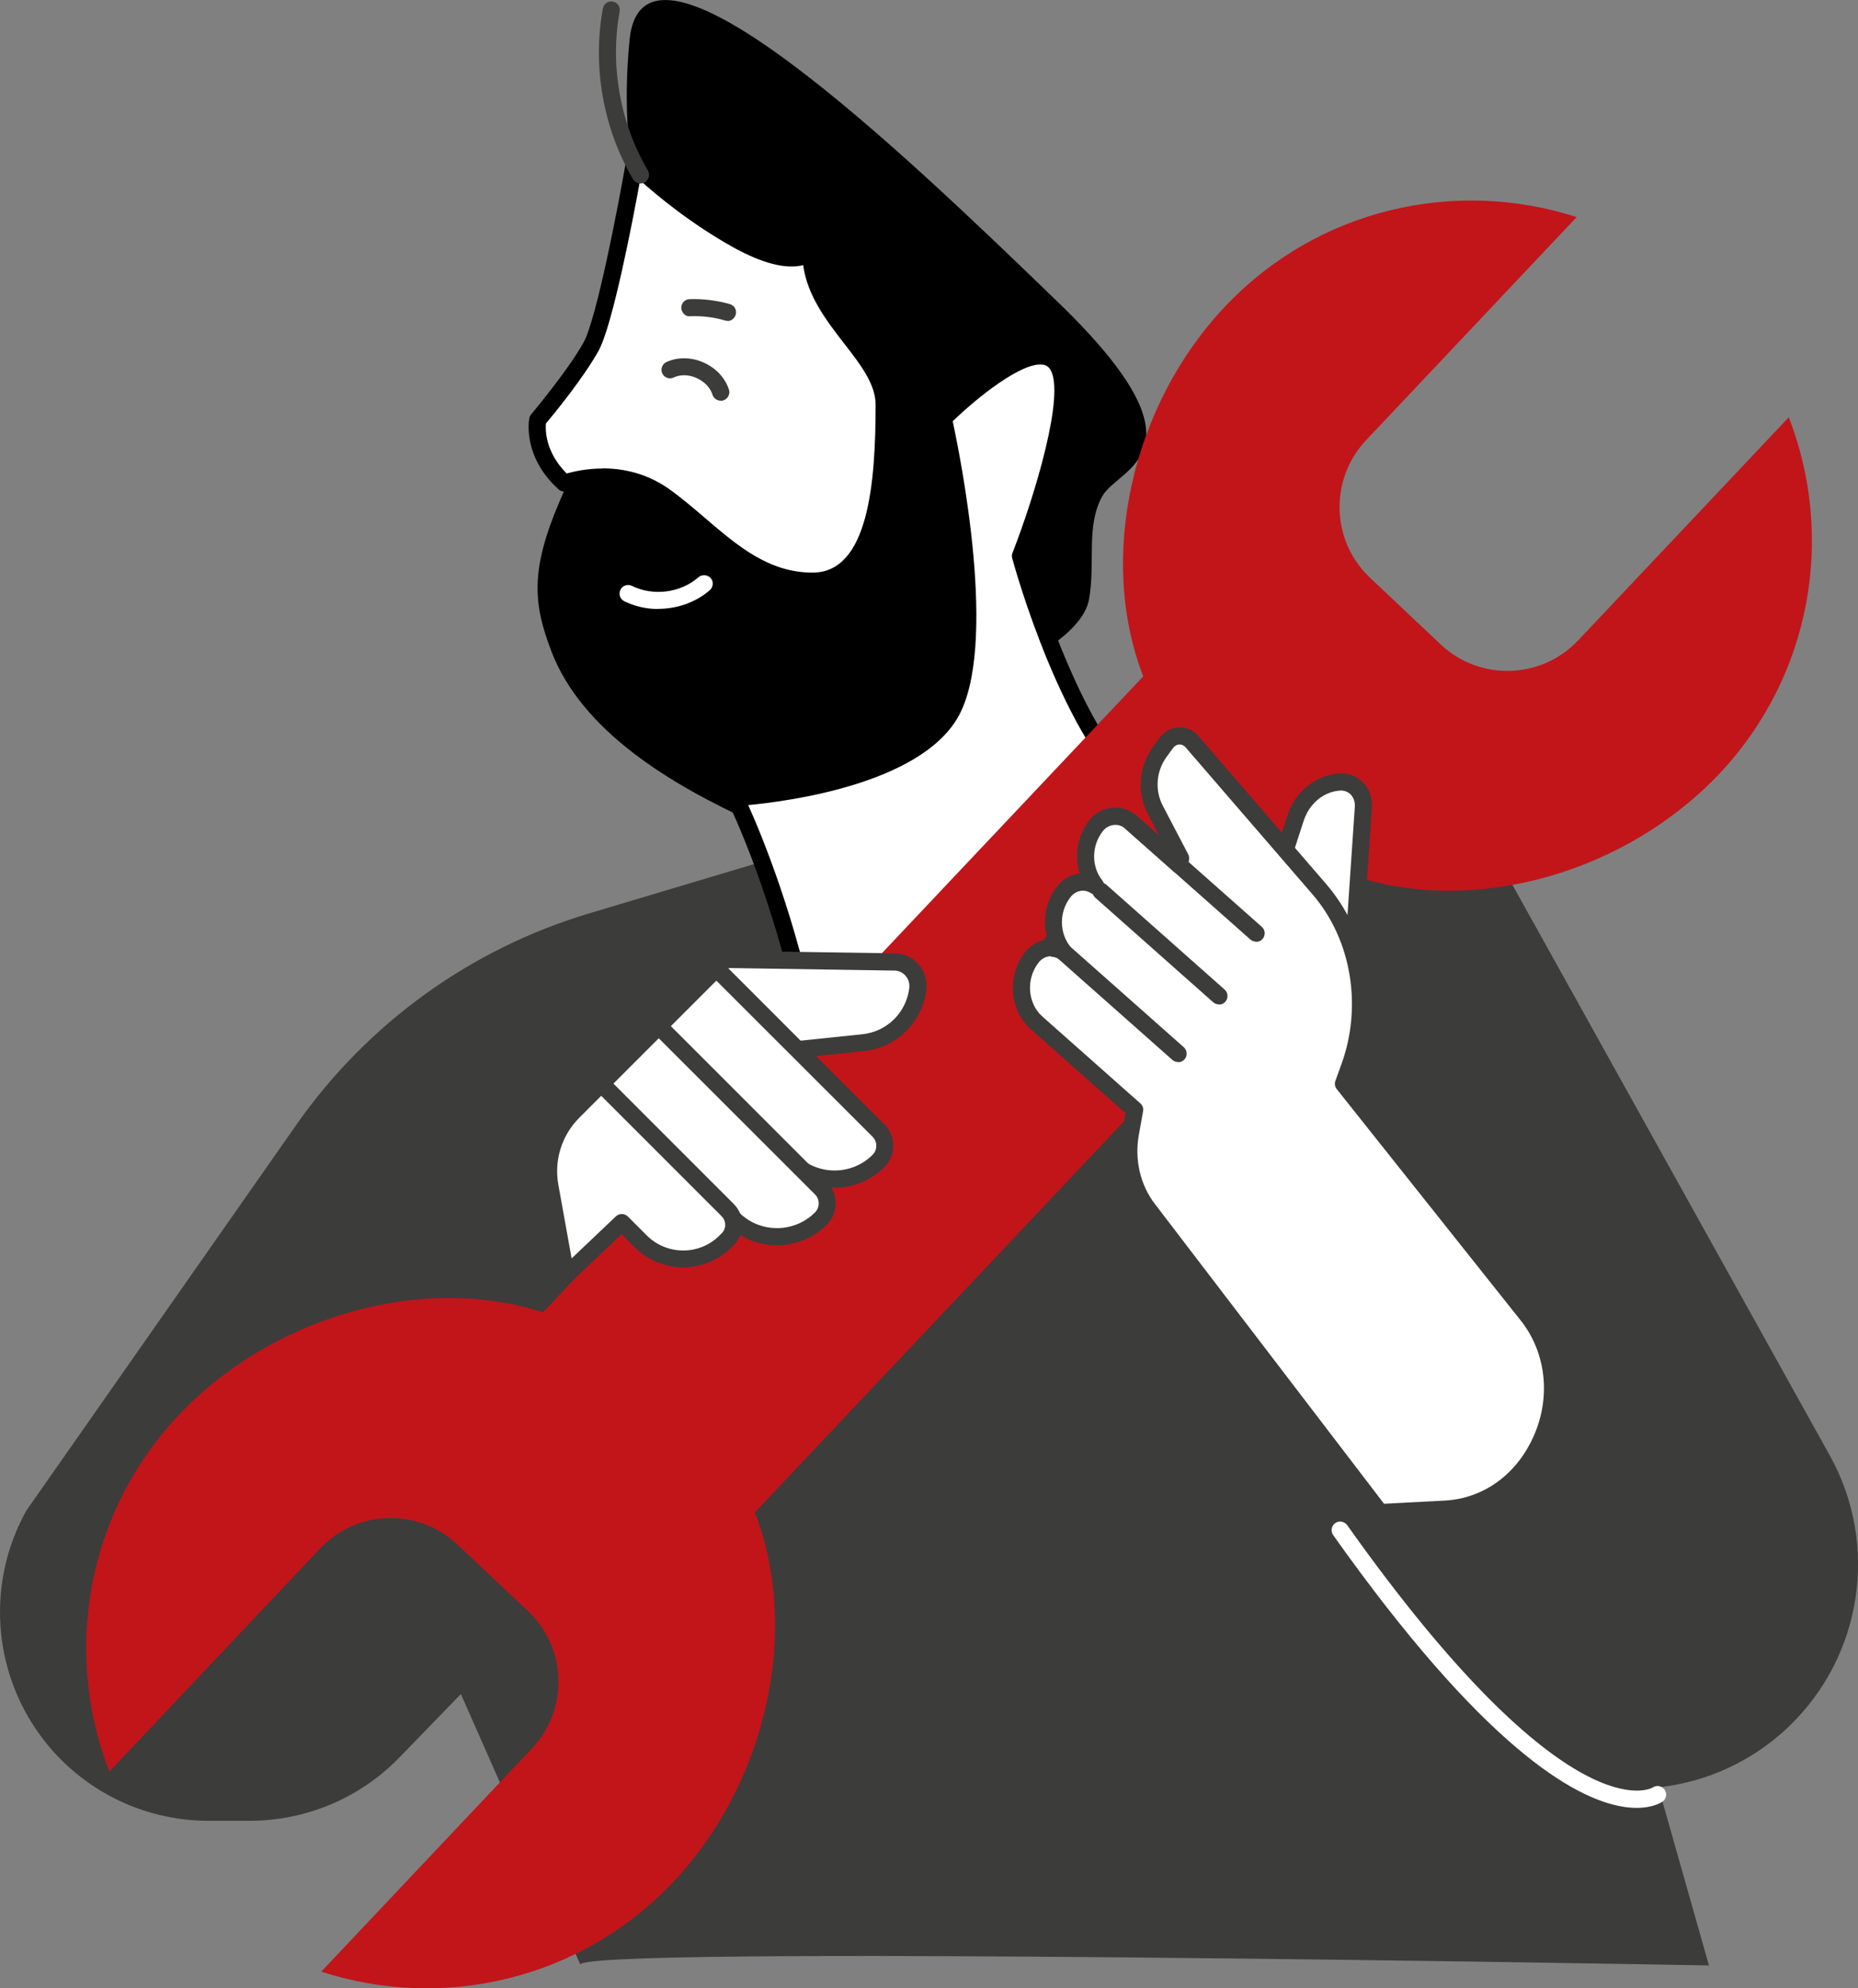 <svg xmlns="http://www.w3.org/2000/svg" xmlns:xlink="http://www.w3.org/1999/xlink" id="Layer_1" viewBox="0 0 116.43 124.55"><rect x="0" y="0" width="116.43" height="124.55" fill="#808080" stroke="none"/><defs><style>.cls-1{fill:#fff;}.cls-2{fill:none;}.cls-3{fill:#3c3c3b;}.cls-4{fill:#c1151a;}.cls-5{clip-path:url(#clippath);}</style><clipPath id="clippath"><rect class="cls-2" x="0" width="116.43" height="124.55"></rect></clipPath></defs><g class="cls-5"><path class="cls-3" d="M60.83,49.18l32.11,2.95,21.72,39.04c3.11,5.58,2.05,12.56-2.56,16.98-5.11,4.89-13.05,5.22-18.55.77l-21.58-17.46-11.14-42.27Z"></path><path class="cls-3" d="M57.22,51.15l-20.31,6.07c-7.43,2.22-13.89,6.89-18.34,13.24L1.65,94.63c-2.48,4.45-2.14,9.95.86,14.06,2.46,3.38,6.39,5.37,10.56,5.37h2.57c3.54,0,6.93-1.43,9.39-3.97l27.61-28.47,4.59-30.47Z"></path><path d="M63.65,41.73s4.17-1.88,4.59-4.17c.42-2.29-.21-4.59.83-6.47,1.04-1.87,6.99-2.71-2.71-12.1C56.66,9.61,40.28-6.14,39.45,2.51c-.83,8.66,1.56,12.1,1.67,13.45.1,1.36-4.17,11.06-6.05,15.44-1.88,4.38-1.63,6.48-.52,9.39,1.89,4.97,7.41,8.34,12.72,10.74,5.32,2.4,15.12-4.07,16.38-9.8"></path><path class="cls-1" d="M35.38,30.26s3.34-1.25,6.26.83c2.92,2.08,5.32,5.32,9.28,5.32s4.48-5.82,4.48-11.06c0-3.13-4.59-5.52-4.59-9.49,0-.21-.83,1.25-4.59-.83-3.75-2.09-6.47-4.8-6.47-4.8,0,0-1.67,9.59-2.71,11.47-1.04,1.88-3.34,4.59-3.34,4.59,0,0-.42,2.08,1.67,3.96"></path><path d="M37.76,29.34c1.23,0,2.75.28,4.19,1.31.77.55,1.52,1.19,2.23,1.8,2.06,1.76,4,3.42,6.74,3.42,3.5,0,3.95-5.62,3.95-10.52,0-1.29-.96-2.53-1.98-3.84-1.08-1.4-2.3-2.97-2.56-4.9-1.1.27-2.55-.11-4.37-1.11-2.66-1.48-4.79-3.25-5.85-4.2-.46,2.52-1.72,9.08-2.6,10.67-.94,1.7-2.83,4-3.3,4.56-.04.41-.04,1.79,1.3,3.13.43-.12,1.24-.31,2.24-.31M50.92,36.95c-3.14,0-5.32-1.87-7.44-3.68-.7-.6-1.42-1.22-2.16-1.74-2.66-1.9-5.73-.78-5.76-.77-.19.07-.4.03-.55-.1-2.29-2.06-1.86-4.37-1.84-4.47.02-.09.06-.17.12-.24.02-.03,2.27-2.69,3.28-4.5.82-1.48,2.19-8.66,2.65-11.3.03-.2.18-.36.37-.42.19-.06.4,0,.54.13.03.03,2.71,2.69,6.35,4.71,1.05.58,2.96,1.47,3.96.86.09-.05.34-.21.63-.05.17.1.28.3.28.49,0,1.92,1.22,3.48,2.39,5,1.14,1.46,2.2,2.84,2.2,4.5,0,5.4-.57,11.59-5.02,11.59"></path><path class="cls-3" d="M40.13,11.49c-.18,0-.36-.1-.46-.26-1.87-3.18-2.56-7.07-1.89-10.7.05-.29.33-.49.62-.43.29.05.49.33.43.62-.62,3.38.03,7,1.77,9.96.15.26.06.58-.19.74-.09.05-.18.07-.27.07"></path><path class="cls-1" d="M41.25,38.15c-.73,0-1.47-.16-2.13-.49-.27-.13-.37-.45-.24-.72.13-.26.45-.37.72-.24,1.33.66,3.05.44,4.17-.54.22-.19.56-.17.76.05.2.22.17.56-.05.76-.89.77-2.06,1.17-3.23,1.17"></path><path class="cls-3" d="M62.42,30.1c-.29,0-.52-.23-.54-.51-.07-1.71.66-3.4,1.96-4.51.23-.19.56-.17.76.06.19.23.17.56-.06.76-1.03.89-1.64,2.29-1.59,3.66.01.3-.22.55-.51.56h-.02Z"></path><path class="cls-3" d="M45.16,25.1c-.23,0-.44-.15-.51-.37-.14-.45-.51-.83-1-1.05-.49-.22-1.02-.23-1.44-.03-.27.13-.59,0-.71-.26-.12-.27,0-.59.26-.71.7-.32,1.55-.32,2.33.03.77.34,1.35.96,1.59,1.7.09.28-.07.58-.35.67-.05.02-.11.03-.16.03"></path><path class="cls-3" d="M45.6,20.1c-.05,0-.1,0-.15-.02-.71-.21-1.45-.3-2.2-.27-.29.04-.54-.22-.56-.52,0-.3.22-.54.52-.55.85-.03,1.7.08,2.53.31.29.09.45.38.36.67-.07.23-.28.39-.51.39"></path><path class="cls-1" d="M72.12,50.16c-4.87-3.15-8.18-15.32-8.18-15.32,0,0,3.78-9.67,2.31-11.98-1.47-2.31-7.15,3.36-7.15,3.36,0,0,3.15,13.87.42,18.5-2.73,4.63-13.45,5.25-13.45,5.25,0,0,3.08,6.15,4.79,15.27,8.63-3.62,15.94-8.82,21.25-15.08"></path><path d="M46.89,50.44c.82,1.83,3,7.05,4.38,14.04,8.06-3.48,14.97-8.38,20.06-14.23-4.7-3.65-7.77-14.79-7.9-15.28-.03-.11-.03-.23.02-.34,1.42-3.64,3.32-9.98,2.36-11.49-.12-.18-.27-.28-.49-.3-1.3-.15-4.04,2.02-5.62,3.55.45,2.09,2.91,14.16.3,18.59-2.43,4.12-10.52,5.21-13.1,5.45M50.87,65.77c-.09,0-.17-.02-.25-.06-.14-.08-.24-.22-.27-.37-1.68-8.94-4.72-15.06-4.75-15.13-.08-.16-.08-.35.01-.51.09-.16.25-.26.43-.27.1,0,10.47-.67,13.02-4.99,2.59-4.38-.45-17.96-.48-18.1-.04-.18.01-.37.15-.5.44-.44,4.38-4.3,6.7-4.06.55.06.99.33,1.28.79,1.51,2.37-1.59,10.71-2.2,12.29.42,1.47,3.56,12.04,7.9,14.84.13.09.22.22.24.37.02.16-.02.31-.12.43-5.35,6.32-12.77,11.58-21.45,15.22-.07.03-.14.04-.21.04"></path><path class="cls-3" d="M36.39,123.12l-12.59-28.5,35.84-34.96,27.12-8.19,20.33,71.65s-72.39-1.33-70.7,0"></path><path class="cls-4" d="M112.09,26.14l-13.2,13.98c-2.31,2.44-6.16,2.56-8.61.25l-4.43-4.18c-2.45-2.31-2.55-6.16-.25-8.61l13.2-13.98c-7.58-2.45-16.22-.56-22.05,5.62-5.83,6.17-7.99,15.72-5.11,23.15l-20.9,22.13-16.72,17.71c-7.58-2.45-16.98.25-22.82,6.43-5.83,6.18-7.23,14.92-4.35,22.34l13.21-13.98c2.31-2.44,6.16-2.55,8.6-.25l4.43,4.18c2.44,2.31,2.55,6.16.24,8.6l-13.2,13.98c7.58,2.46,16.22.56,22.06-5.62,5.83-6.17,7.99-15.72,5.11-23.15l20.9-22.13h0s16.72-17.71,16.72-17.71c7.58,2.45,16.98-.25,22.82-6.43,5.83-6.18,7.24-14.92,4.35-22.34"></path><path class="cls-1" d="M40.75,64.81l4.71-4.71,10.59.16c.89.01,1.57.79,1.47,1.68-.22,1.79-1.64,3.19-3.43,3.38l-9.56,1-3.77-1.51Z"></path><path class="cls-3" d="M41.71,64.62l2.89,1.15,9.43-.98c1.55-.16,2.77-1.36,2.95-2.91.03-.28-.05-.54-.23-.75-.18-.21-.43-.33-.71-.33l-10.36-.16-3.98,3.98ZM44.52,66.86c-.07,0-.14-.01-.2-.04l-3.77-1.51c-.17-.07-.29-.22-.33-.39-.03-.18.02-.36.15-.49l4.71-4.71c.1-.1.25-.15.39-.16l10.59.16c.57,0,1.12.26,1.5.69.38.43.56,1.01.49,1.58-.25,2.05-1.85,3.63-3.91,3.85l-9.56,1s-.04,0-.06,0"></path><path class="cls-1" d="M55.06,72.72h0c.52-.52.52-1.37,0-1.89l-10.16-10.16-3.7,3.7,8.35,8.35c1.52,1.52,3.99,1.52,5.51,0"></path><path class="cls-3" d="M55.06,72.72h0,0ZM41.95,64.37l7.97,7.97c1.31,1.31,3.45,1.31,4.76,0,.31-.31.31-.82,0-1.13l-9.79-9.78-2.94,2.94ZM52.3,74.4c-1.14,0-2.27-.43-3.14-1.3l-8.35-8.35c-.21-.21-.21-.55,0-.76l3.7-3.7c.2-.2.56-.2.76,0l10.16,10.16c.73.73.73,1.92,0,2.65-.87.87-2,1.3-3.14,1.3"></path><path class="cls-1" d="M51.45,76.33h0c.52-.52.52-1.37,0-1.89l-10.16-10.16-3.7,3.7,8.35,8.35c1.52,1.52,3.99,1.52,5.51,0"></path><path class="cls-3" d="M38.34,67.98l7.97,7.97c1.31,1.31,3.45,1.31,4.76,0,.31-.31.31-.82,0-1.13l-9.79-9.78-2.94,2.94ZM48.69,78.01c-1.14,0-2.27-.43-3.14-1.3l-8.35-8.35c-.1-.1-.16-.24-.16-.38s.06-.28.16-.38l3.7-3.7c.21-.21.55-.21.76,0l10.16,10.16c.73.73.73,1.92,0,2.65-.87.87-2,1.3-3.14,1.3"></path><path class="cls-1" d="M45.47,77.77l.13-.13c.5-.5.5-1.32,0-1.82l-7.93-7.93-1.75,1.75c-1.22,1.22-1.77,2.97-1.46,4.67l1.01,5.59,3.49-3.31,1.19,1.19c1.47,1.47,3.85,1.47,5.32,0"></path><path class="cls-3" d="M45.47,77.77h0,0ZM37.67,68.65l-1.37,1.37c-1.1,1.1-1.59,2.67-1.31,4.2l.83,4.61,2.77-2.63c.21-.2.54-.2.75,0l1.19,1.19c1.26,1.26,3.31,1.26,4.56,0l.13-.13c.3-.29.3-.77,0-1.07l-7.55-7.55ZM35.47,80.43c-.06,0-.11,0-.17-.03-.19-.06-.32-.22-.36-.42l-1.01-5.59c-.34-1.87.26-3.8,1.61-5.15l1.75-1.75c.21-.21.55-.21.76,0l7.93,7.93c.71.71.71,1.87,0,2.58l-.13.13h0c-1.68,1.68-4.4,1.68-6.08,0l-.82-.82-3.11,2.95c-.1.1-.23.15-.37.15"></path><path class="cls-1" d="M84.72,61.15l.72-10.58c.06-.88-.59-1.61-1.41-1.58-1.28.04-2.42.94-2.84,2.25l-1.17,3.58,4.7,6.33Z"></path><path class="cls-3" d="M80.62,54.72l3.66,4.94.62-9.13c.02-.29-.08-.57-.26-.76-.16-.16-.36-.24-.59-.25-1.05.03-1.99.79-2.35,1.88l-1.08,3.32ZM84.72,61.69c-.17,0-.33-.08-.43-.22l-4.69-6.33c-.1-.14-.13-.32-.08-.49l1.16-3.58c.49-1.52,1.84-2.57,3.33-2.62.53-.03,1.02.19,1.4.57.4.41.6.99.56,1.58l-.72,10.58c-.02.22-.17.41-.38.48-.05.02-.1.02-.15.02"></path><path class="cls-1" d="M82.68,55.7l-7.98-9.24c-.44-.51-1.22-.46-1.62.1l-.4.56c-.76,1.05-.87,2.47-.28,3.6l1.59,3.06-.08.42-3.04-2.69c-.66-.58-1.66-.47-2.21.26-.85,1.12-.82,2.69,0,3.72-.64-.42-1.49-.28-2,.37-.87,1.12-.84,2.71,0,3.75-.64-.43-1.5-.28-2,.37-.97,1.25-.83,3.09.3,4.1l6.15,5.45-.26,1.44c-.31,1.71.09,3.46,1.1,4.79l14.54,19.01,4.09-.22c5.68-.3,8.78-7.52,5.16-12.12-.03-.03-.05-.07-.08-.1l-11.47-14.42.37-1.02c1.41-3.87.68-8.2-1.89-11.18"></path><path class="cls-3" d="M65.86,59.9c-.29,0-.58.14-.78.4-.8,1.03-.69,2.54.23,3.37l6.15,5.45c.14.12.21.31.17.5l-.26,1.44c-.29,1.57.08,3.16,1,4.36l14.36,18.78,3.81-.2c2.4-.13,4.47-1.61,5.54-3.98,1.12-2.46.82-5.25-.76-7.27l-.08-.1-11.47-14.42c-.12-.15-.15-.34-.09-.52l.37-1.02c1.34-3.66.63-7.84-1.79-10.65l-7.98-9.24c-.1-.11-.23-.17-.37-.16-.16,0-.31.09-.41.23l-.4.55c-.65.89-.74,2.08-.24,3.04l1.6,3.06c.05.1.07.23.05.35l-.08.42c-.03.19-.17.35-.35.41-.18.07-.39.02-.53-.1l-3.04-2.69c-.2-.18-.45-.26-.71-.23-.28.03-.54.17-.72.42-.69.91-.69,2.2,0,3.06.16.21.15.5-.03.7-.18.19-.47.23-.69.09-.42-.28-.95-.17-1.28.25-.71.91-.71,2.21-.02,3.09.16.21.16.5-.02.7-.18.19-.47.23-.69.09-.16-.1-.33-.15-.5-.15M86.49,95.3c-.17,0-.32-.08-.43-.21l-14.54-19.01c-1.1-1.45-1.54-3.35-1.2-5.21l.21-1.14-5.93-5.25c-1.35-1.19-1.51-3.35-.37-4.83.37-.47.89-.75,1.42-.81-.35-1.1-.15-2.36.59-3.31.37-.48.89-.75,1.42-.81-.34-1.08-.16-2.33.56-3.28.36-.49.89-.78,1.47-.84.56-.05,1.11.12,1.54.5l1.41,1.25-.72-1.38c-.69-1.31-.56-2.95.32-4.17l.4-.55c.3-.41.75-.66,1.23-.68.47-.03.92.17,1.23.54l7.98,9.24c2.72,3.15,3.48,7.63,1.99,11.72l-.27.74,11.37,14.29c1.84,2.33,2.18,5.55.9,8.38-1.24,2.73-3.65,4.45-6.46,4.61l-4.1.22h-.03"></path><path class="cls-3" d="M76.39,62.92c-.13,0-.25-.04-.36-.13l-7.4-6.56c-.22-.2-.24-.54-.05-.76.2-.22.54-.24.76-.04l7.4,6.56c.22.19.24.53.05.76-.11.12-.25.18-.4.18"></path><path class="cls-3" d="M78.72,58.99c-.13,0-.25-.04-.36-.13l-7.87-6.97c-.22-.2-.24-.54-.05-.76.2-.22.54-.24.76-.04l7.87,6.97c.22.19.24.53.05.76-.11.12-.25.18-.4.18"></path><path class="cls-3" d="M73.83,66.53c-.13,0-.25-.04-.36-.13l-7.87-6.97c-.22-.2-.24-.54-.05-.76.2-.22.54-.24.76-.04l7.87,6.97c.22.2.24.54.05.76-.11.12-.25.18-.4.18"></path><path class="cls-1" d="M102.56,113.25c-.25,0-.53-.02-.85-.07-3.14-.51-8.84-3.87-18.17-17.02-.17-.24-.11-.58.13-.75.24-.17.58-.11.75.13,13.88,19.55,19.1,16.47,19.15,16.43.24-.16.57-.1.74.14.17.24.12.56-.12.74-.07.05-.59.4-1.63.4"></path></g></svg>